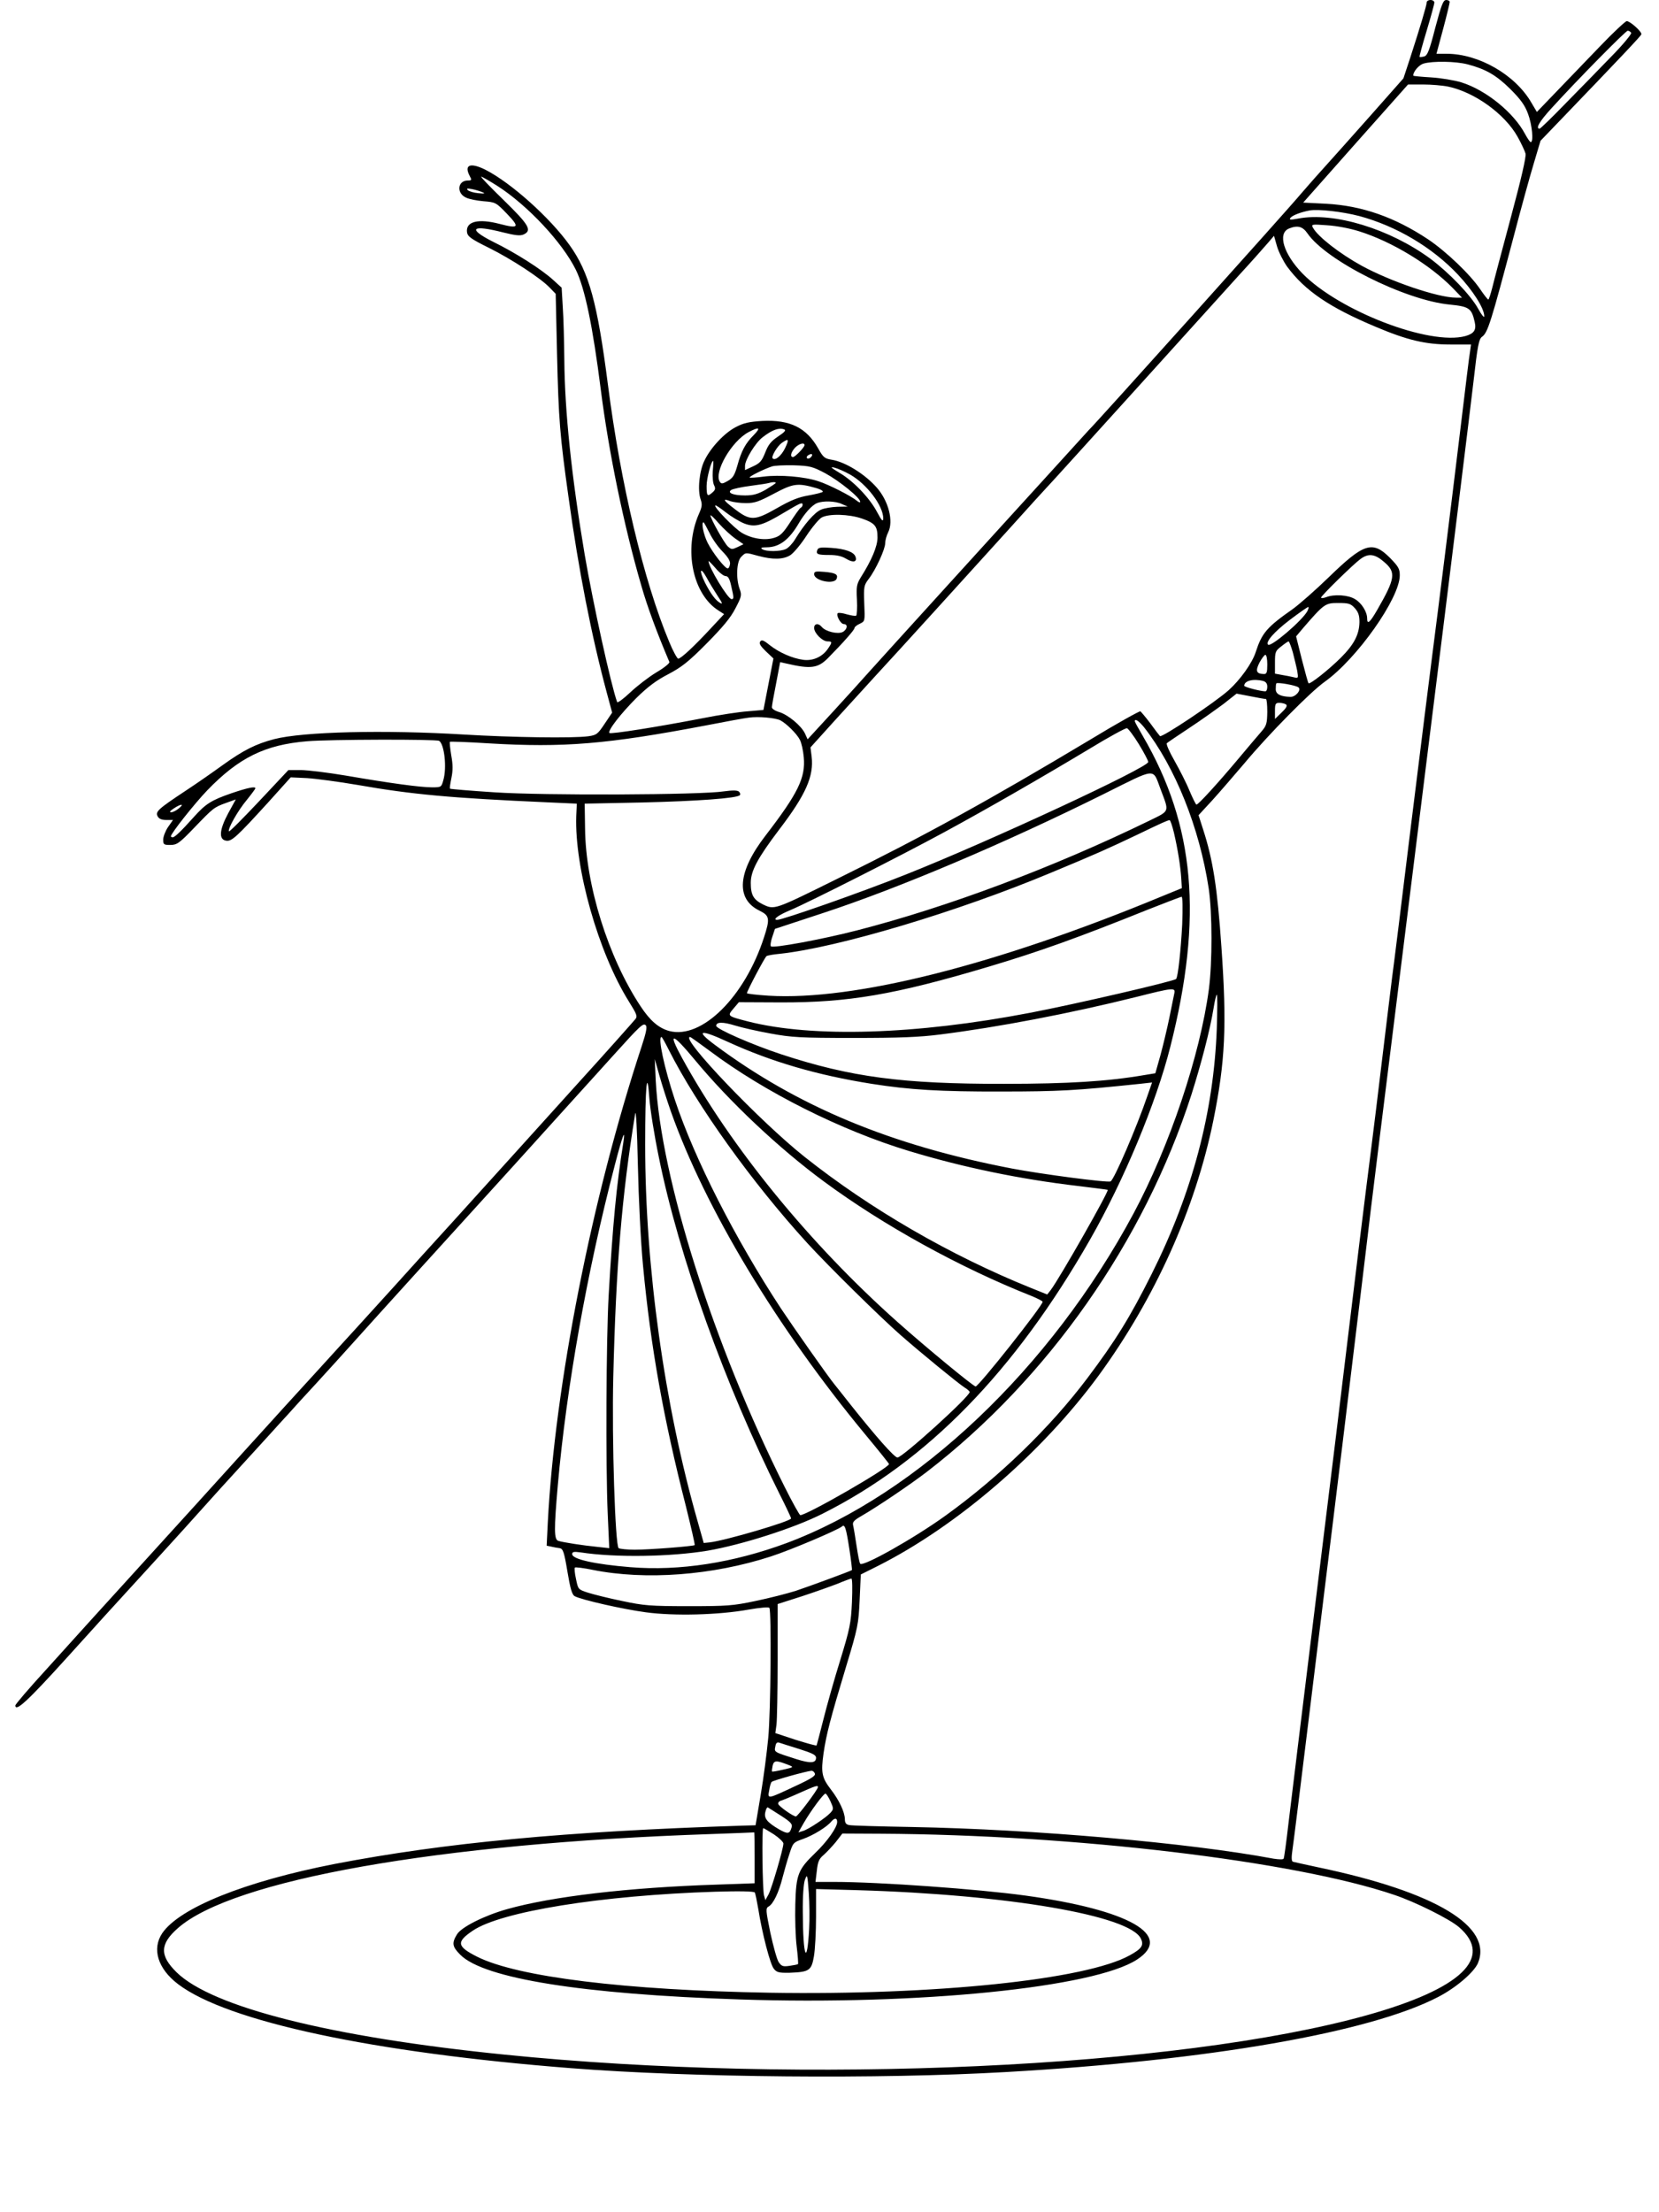 <?xml version="1.0" standalone="no"?>
<!DOCTYPE svg PUBLIC "-//W3C//DTD SVG 20010904//EN"
 "http://www.w3.org/TR/2001/REC-SVG-20010904/DTD/svg10.dtd">
<svg version="1.0" xmlns="http://www.w3.org/2000/svg"
 width="864pt" height="1152pt" viewBox="0 0 864 1152"
 preserveAspectRatio="xMidYMid meet">

<g transform="translate(0,1152) scale(0.1,-0.1)"
fill="#000000" stroke="none">
<path d="M7430 11507 c0 -15 -33 -125 -86 -289 l-35 -106 -176 -199 c-97 -109
-209 -235 -250 -280 -40 -44 -90 -102 -111 -126 -54 -66 -1076 -1204 -1102
-1227 -3 -3 -93 -102 -200 -220 -108 -118 -353 -388 -545 -599 -193 -212 -372
-410 -399 -440 -27 -31 -110 -122 -184 -203 l-136 -148 -14 31 c-20 41 -88 97
-134 111 -21 6 -38 17 -38 25 0 8 10 64 22 124 l21 111 31 -7 c129 -30 166
-25 219 29 78 79 137 146 137 155 0 6 12 16 28 23 27 13 27 13 23 106 -3 87
-2 94 23 127 37 48 86 155 86 186 0 14 7 41 16 58 28 57 2 161 -59 231 -62 71
-165 135 -236 146 -36 6 -44 12 -70 59 -61 108 -147 150 -290 143 -67 -4 -97
-10 -137 -31 -60 -30 -133 -108 -165 -175 -27 -54 -37 -155 -20 -203 9 -26 7
-39 -9 -75 -81 -185 -33 -419 103 -504 l28 -18 -70 -75 c-86 -93 -155 -157
-169 -157 -5 0 -27 39 -47 88 -132 315 -253 823 -319 1339 -55 427 -98 585
-200 727 -102 143 -305 324 -436 391 -79 40 -114 28 -85 -29 13 -24 12 -26 -9
-26 -53 0 -60 -66 -9 -89 16 -8 57 -16 92 -19 62 -5 64 -6 122 -66 67 -70 61
-78 -39 -52 -111 29 -176 13 -170 -42 3 -23 18 -35 113 -82 121 -60 273 -160
319 -209 l30 -31 7 -312 c8 -343 15 -428 60 -748 52 -378 120 -723 198 -1013
l29 -108 -39 -58 c-36 -54 -42 -59 -85 -65 -80 -11 -399 -6 -649 9 -413 25
-836 15 -987 -24 -96 -25 -161 -58 -268 -135 -47 -34 -134 -95 -195 -135 -142
-94 -157 -108 -144 -132 7 -13 21 -19 45 -19 l35 0 -26 -37 c-14 -21 -25 -50
-25 -65 0 -26 3 -28 37 -28 34 0 46 8 123 88 101 105 104 108 168 131 l50 18
-40 -73 c-46 -86 -50 -137 -9 -142 28 -4 56 22 219 201 l116 129 85 -4 c47 -3
167 -19 266 -36 279 -49 485 -68 984 -90 l155 -7 -3 -65 c-9 -271 115 -710
274 -965 41 -66 46 -77 34 -92 -15 -18 -157 -178 -289 -323 -42 -47 -168 -186
-280 -310 -112 -124 -282 -312 -379 -419 -97 -106 -228 -251 -291 -321 -63
-70 -162 -178 -219 -241 -57 -63 -123 -134 -145 -159 -23 -25 -88 -97 -146
-160 -58 -63 -121 -133 -141 -155 -20 -22 -200 -220 -399 -440 -581 -639 -619
-681 -783 -863 -87 -95 -157 -177 -157 -183 0 -36 65 24 266 246 124 138 290
320 368 405 78 85 189 207 246 270 57 63 142 158 189 210 78 86 117 128 260
285 25 28 66 73 91 100 25 28 90 100 146 160 56 61 143 157 195 215 52 58 209
232 349 386 140 154 359 395 485 534 127 140 275 304 330 365 55 61 141 155
190 210 140 155 155 169 168 156 8 -8 3 -36 -21 -109 -259 -785 -452 -1764
-489 -2479 l-6 -122 24 -5 c13 -3 33 -7 44 -8 17 -3 23 -19 40 -121 15 -90 24
-121 38 -129 35 -19 251 -68 371 -84 147 -20 379 -14 534 14 62 11 106 14 109
9 11 -19 7 -544 -6 -677 -7 -74 -24 -207 -39 -295 l-27 -160 -70 -2 c-924 -30
-1546 -89 -2120 -199 -467 -91 -809 -228 -900 -361 -55 -82 -23 -185 82 -265
256 -195 1014 -357 2048 -438 624 -49 1608 -58 2265 -20 1055 60 1895 206
2250 391 93 48 186 128 207 176 79 190 -218 370 -827 498 -69 15 -130 28 -136
30 -8 2 -9 21 -3 62 5 32 38 299 74 593 36 294 79 643 95 775 17 132 57 465
91 740 33 275 78 646 100 825 22 179 43 359 48 400 11 90 15 128 291 2340 121
965 230 1853 244 1974 21 187 28 220 44 232 30 21 46 71 167 529 36 138 82
305 102 371 l36 121 100 104 c326 339 422 441 425 450 5 12 -58 69 -76 69 -7
0 -70 -59 -140 -132 -70 -73 -172 -179 -228 -237 l-100 -104 -29 49 c-84 145
-274 254 -441 254 l-53 0 35 130 c19 71 34 134 34 140 0 5 -8 10 -18 10 -16 0
-25 -24 -57 -144 -31 -121 -41 -145 -58 -150 -12 -3 -22 -4 -24 -2 -2 1 15 63
37 136 22 73 40 139 40 147 0 7 -9 13 -20 13 -11 0 -20 -6 -20 -13z m1065
-158 c4 -5 -42 -61 -102 -122 -60 -62 -167 -172 -238 -244 -71 -73 -132 -133
-137 -133 -22 0 -1 37 60 104 142 156 388 405 399 406 6 0 15 -5 18 -11z
m-852 -164 c95 -25 149 -56 223 -129 54 -54 76 -85 92 -129 21 -56 30 -147 14
-147 -4 0 -17 19 -30 43 -59 111 -203 228 -331 268 -36 11 -108 23 -158 26
-51 3 -93 7 -93 9 0 22 30 56 54 63 49 14 167 12 229 -4z m-101 -116 c138 -29
296 -143 362 -262 19 -34 37 -73 41 -87 4 -16 -23 -133 -76 -330 -45 -168 -89
-333 -97 -367 -9 -35 -18 -63 -21 -63 -3 0 -22 24 -41 52 -52 78 -179 199
-273 262 -175 116 -345 175 -531 185 l-119 6 273 308 273 307 78 0 c43 0 102
-5 131 -11z m-4952 -517 c158 -101 339 -295 409 -437 47 -96 88 -293 130 -625
41 -323 120 -708 211 -1020 31 -109 81 -244 146 -397 3 -6 -26 -30 -67 -54
-40 -24 -101 -71 -137 -105 -35 -33 -66 -56 -68 -50 -33 92 -126 517 -169 768
-68 404 -104 746 -106 1013 -1 94 -4 217 -8 274 l-6 103 -45 41 c-62 56 -194
140 -312 198 -137 69 -112 91 55 48 61 -15 86 -18 104 -10 45 21 29 49 -103
178 -70 68 -123 123 -118 123 5 0 43 -22 84 -48z m-75 -34 c14 -6 7 -7 -24 -4
-24 2 -49 10 -55 16 -8 9 -3 10 24 5 19 -4 44 -12 55 -17z m4564 -123 c193
-52 380 -163 513 -304 80 -85 138 -177 138 -218 0 -10 -14 7 -31 38 -38 70
-151 188 -250 262 -211 155 -501 244 -687 209 -43 -8 -50 -7 -41 4 11 13 52
29 99 38 46 8 171 -6 259 -29z m1 -80 c171 -54 366 -173 485 -294 l49 -51 -31
0 c-94 0 -341 84 -493 167 -114 63 -227 151 -252 197 -10 18 -7 19 73 13 49
-3 119 -16 169 -32z m-271 -10 c97 -142 507 -348 740 -371 102 -10 115 -19
131 -90 10 -42 -3 -61 -48 -74 -186 -51 -657 130 -849 326 -98 101 -131 209
-70 234 45 18 71 11 96 -25z m-106 -173 c93 -126 221 -213 462 -314 163 -69
259 -92 388 -92 l108 0 -5 -36 c-4 -19 -26 -204 -51 -410 -49 -406 -114 -926
-145 -1165 -11 -82 -60 -478 -110 -880 -49 -401 -94 -764 -100 -805 -5 -41
-28 -226 -50 -410 -22 -184 -49 -405 -60 -490 -11 -85 -38 -301 -60 -480 -70
-579 -120 -984 -125 -1030 -3 -25 -55 -445 -115 -935 -60 -490 -119 -968 -130
-1063 -11 -95 -22 -177 -25 -181 -2 -5 -26 -4 -52 0 -442 83 -1248 153 -1883
165 -168 3 -315 7 -327 10 -17 3 -23 11 -23 32 -1 36 -29 97 -74 155 -46 60
-51 87 -37 187 15 101 35 178 117 450 62 205 65 221 71 348 l6 133 90 45 c412
208 852 587 1148 990 294 402 504 869 598 1329 62 307 71 493 42 905 -21 306
-44 453 -95 610 l-24 75 72 78 c39 43 113 129 165 190 130 156 345 373 419
426 168 119 392 436 392 555 0 34 -7 46 -53 93 -90 89 -135 74 -319 -105 -66
-64 -150 -138 -186 -164 -134 -94 -160 -124 -192 -223 -18 -57 -80 -144 -141
-199 -70 -63 -350 -250 -358 -239 -4 4 -27 34 -50 66 -24 32 -48 60 -52 63 -4
2 -122 -63 -260 -147 -526 -315 -863 -501 -1314 -723 -335 -166 -331 -164
-391 -136 -50 25 -64 49 -64 113 0 62 36 129 148 277 139 182 181 278 169 380
l-6 48 121 134 c67 73 164 180 217 238 125 135 453 497 696 765 104 116 192
212 195 215 5 4 242 266 490 540 301 333 400 442 510 564 69 75 138 153 155
173 l30 35 16 -56 c9 -30 33 -77 52 -104z m-2777 -877 c-44 -44 -65 -83 -86
-160 -14 -49 -23 -64 -49 -79 -28 -16 -34 -17 -42 -5 -33 49 61 212 150 259
55 29 65 24 27 -15z m158 29 c11 -4 3 -14 -32 -37 -37 -25 -51 -43 -67 -84
-17 -43 -27 -55 -62 -71 l-43 -20 0 22 c0 32 55 122 93 150 49 38 84 50 111
40z m4 -99 c-20 -40 -51 -65 -64 -52 -9 9 25 65 48 81 36 25 39 19 16 -29z
m102 17 c0 -11 -49 -62 -60 -62 -17 0 -11 25 10 48 20 21 50 30 50 14z m32
-64 c-6 -6 -15 -8 -19 -4 -4 4 -1 11 7 16 19 12 27 3 12 -12z m-510 -72 c-2
-29 1 -62 7 -73 8 -16 7 -24 -8 -37 -27 -24 -31 -20 -31 34 0 39 24 130 34
130 2 0 1 -24 -2 -54z m587 -11 c73 -40 181 -127 181 -148 0 -5 -8 -3 -17 5
-30 25 -145 84 -201 102 -72 24 -202 35 -286 24 -37 -5 -70 -7 -72 -5 -5 5 74
44 116 58 14 5 66 7 115 6 83 -3 96 -6 164 -42z m128 -6 c88 -50 173 -163 173
-229 -1 -19 -8 -12 -33 35 -39 73 -123 161 -197 204 -43 26 -48 31 -25 26 17
-4 53 -20 82 -36z m-387 -44 c0 -2 -24 -18 -52 -35 -41 -23 -65 -30 -108 -30
-62 0 -95 14 -71 29 8 5 53 15 100 21 47 6 91 13 96 15 16 5 35 6 35 0z m212
-27 c21 -6 35 -14 33 -19 -3 -4 -36 -12 -74 -19 -53 -9 -93 -25 -166 -67 -116
-66 -138 -66 -221 -2 -58 44 -64 56 -20 39 15 -5 52 -10 81 -10 46 0 68 8 147
50 100 53 122 56 220 28z m133 -83 l30 -13 -53 -1 c-29 -1 -68 -7 -86 -15 -34
-14 -88 -77 -135 -154 -13 -22 -35 -45 -48 -51 -30 -14 -103 -14 -123 -1 -11
7 -5 10 23 10 65 0 117 39 167 125 29 50 69 95 95 105 31 13 97 11 130 -5z
m-205 -4 c0 -6 -5 -13 -11 -16 -6 -4 -30 -38 -54 -75 -35 -54 -51 -71 -81 -80
-48 -16 -117 -6 -170 25 -39 23 -148 135 -139 143 2 3 27 -14 55 -36 28 -22
71 -48 96 -58 57 -22 95 -11 208 57 84 50 96 56 96 40z m-350 -176 l42 -29
-31 -15 c-28 -13 -32 -13 -50 3 -19 17 -91 146 -91 162 0 5 20 -14 44 -42 24
-27 63 -63 86 -79z m658 105 c69 -24 82 -40 82 -99 0 -46 -30 -117 -86 -206
-22 -36 -25 -48 -21 -118 2 -43 0 -80 -4 -83 -5 -3 -27 1 -49 7 -22 7 -43 9
-47 6 -10 -11 15 -57 32 -57 22 0 18 -28 -6 -41 -26 -13 -89 2 -109 26 -18 22
-40 18 -40 -5 0 -27 43 -70 70 -70 24 0 25 -4 4 -35 -29 -45 -80 -68 -131 -61
-57 8 -124 37 -175 77 -32 26 -42 29 -49 18 -7 -10 2 -24 30 -51 l39 -37 -26
-134 -26 -134 -81 -7 c-44 -3 -150 -19 -235 -36 -238 -46 -479 -84 -486 -77
-11 11 59 101 140 182 60 59 104 92 166 124 70 37 105 64 200 160 85 86 125
134 150 183 32 61 34 69 22 101 -20 55 -16 143 8 167 24 24 21 24 90 5 75 -20
129 -19 166 4 17 11 55 56 84 101 29 44 65 87 79 95 38 21 142 18 209 -5z
m-793 -75 c14 -30 45 -74 68 -97 29 -30 41 -50 39 -65 -2 -13 -7 -23 -12 -23
-15 0 -79 82 -105 134 -21 42 -34 106 -21 106 2 0 16 -25 31 -55z m3513 -151
c64 -54 59 -86 -36 -251 -38 -66 -52 -77 -52 -43 0 34 -29 80 -63 100 -35 22
-109 27 -151 10 -14 -5 -26 -6 -26 -2 0 9 165 171 204 200 42 32 76 28 124
-14z m-3429 -74 c13 0 21 -14 29 -51 14 -61 15 -69 2 -69 -19 0 -120 167 -120
198 0 3 16 -13 36 -36 19 -23 43 -42 53 -42z m-41 -104 c24 -36 27 -44 13 -36
-23 12 -50 48 -80 107 -31 63 -25 86 8 27 15 -28 42 -72 59 -98z m3317 -62
c19 -21 25 -38 25 -73 -1 -65 -28 -117 -96 -185 -64 -64 -162 -141 -169 -134
-3 2 -18 58 -35 124 l-30 120 37 44 c109 126 115 130 182 130 54 0 65 -3 86
-26z m-246 -16 c-27 -50 -191 -190 -205 -175 -14 14 31 66 112 128 49 37 93
68 97 68 4 1 2 -9 -4 -21z m-76 -215 c8 -32 19 -76 23 -97 6 -37 6 -39 -17
-33 -13 3 -41 9 -61 12 l-38 7 0 58 c0 54 2 61 33 84 17 14 35 26 38 26 3 0
13 -26 22 -57z m-133 -63 c0 -41 -3 -50 -17 -50 -40 1 -46 15 -24 59 12 22 26
41 31 41 6 0 10 -22 10 -50z m-22 -86 c15 -4 22 -14 22 -30 0 -13 -4 -24 -10
-24 -24 0 -110 22 -110 29 0 26 47 38 98 25z m185 -34 c15 -14 -16 -50 -43
-49 -52 2 -75 14 -76 39 0 14 1 28 3 31 3 8 105 -10 116 -21z m-170 -60 c4 0
7 -30 7 -67 -1 -61 -4 -72 -31 -103 -17 -19 -74 -87 -127 -150 -100 -119 -201
-230 -211 -230 -3 0 -19 32 -36 72 -16 40 -52 110 -78 156 -27 47 -45 88 -40
92 4 4 58 40 118 80 61 40 140 97 178 125 l67 53 73 -14 c39 -8 75 -14 80 -14z
m104 -28 c9 -6 3 -18 -22 -42 l-35 -34 0 42 c0 37 3 42 23 42 12 0 28 -4 34
-8z m-2633 -83 c32 -17 86 -70 102 -102 8 -15 17 -56 20 -90 10 -107 -30 -188
-199 -408 -146 -189 -157 -330 -32 -391 53 -26 56 -41 24 -139 -100 -310 -324
-532 -493 -488 -55 15 -100 53 -150 129 -168 254 -286 630 -289 925 l-2 130
295 6 c293 7 497 22 513 38 4 4 2 13 -5 19 -9 7 -33 7 -78 1 -122 -19 -941
-22 -1194 -5 -125 8 -230 17 -232 19 -3 2 1 27 7 56 8 39 8 69 -1 118 -6 36
-9 67 -7 70 3 2 94 -1 203 -8 391 -23 613 -5 1134 94 102 20 201 38 220 40 49
7 138 -1 164 -14z m1894 -36 c163 -208 289 -524 337 -840 19 -129 19 -383 1
-523 -46 -346 -205 -819 -393 -1170 -432 -805 -1122 -1460 -1808 -1716 -276
-102 -556 -146 -812 -125 -183 15 -303 41 -303 68 0 12 8 14 44 9 182 -28 469
-23 662 9 178 31 449 117 597 192 546 274 1001 740 1394 1428 177 310 344 711
418 1004 171 675 128 1153 -143 1618 -23 39 -42 74 -42 77 0 16 21 2 48 -31z
m-27 -88 c27 -44 49 -86 49 -93 0 -29 -833 -416 -1265 -587 -225 -90 -638
-235 -667 -235 -28 0 6 25 69 51 97 41 579 285 798 404 229 124 525 295 758
435 100 61 188 109 196 108 7 -2 35 -39 62 -83z m-3644 17 c27 -17 41 -139 22
-204 -10 -37 -11 -38 -59 -38 -60 0 -216 21 -448 61 -95 16 -201 29 -236 29
l-64 0 -154 -164 c-84 -89 -154 -160 -156 -155 -6 14 47 108 93 163 25 31 45
58 45 61 0 11 -40 3 -125 -26 -104 -36 -133 -54 -195 -123 -67 -75 -100 -106
-110 -106 -6 0 -10 2 -10 5 0 15 123 170 189 239 165 171 302 238 521 256 119
10 672 11 687 2z m3757 -251 c46 -123 51 -111 -61 -166 -499 -243 -1049 -449
-1520 -570 -182 -47 -438 -94 -448 -83 -4 4 -1 26 7 49 l14 42 249 82 c399
131 948 364 1465 621 277 138 252 136 294 25z m-5113 -101 c-13 -11 -31 -20
-40 -20 -10 0 -6 7 14 20 39 26 57 25 26 0z m5183 -127 c20 -86 34 -174 38
-238 l3 -50 -105 -43 c-864 -358 -1603 -544 -2047 -517 -62 4 -113 10 -113 13
0 11 93 187 102 193 6 4 36 9 68 12 301 32 928 219 1415 423 229 95 298 126
445 196 137 66 160 76 171 77 4 1 14 -29 23 -66z m43 -475 c-7 -135 -22 -277
-32 -286 -12 -12 -520 -130 -760 -176 -593 -114 -1133 -131 -1470 -45 -108 28
-108 28 -75 67 l28 33 218 -1 c352 -1 593 40 1083 186 265 79 468 152 826 296
94 37 174 68 179 68 5 0 6 -59 3 -142z m-41 -360 c-3 -13 -14 -70 -26 -128
-12 -58 -33 -146 -47 -197 l-26 -92 -61 -10 c-188 -32 -390 -45 -726 -45 -530
-1 -800 35 -1162 154 -154 51 -338 132 -338 148 0 21 35 21 97 2 35 -11 119
-30 186 -42 109 -20 154 -23 432 -23 239 0 343 4 452 18 301 38 674 109 1023
196 190 48 202 49 196 19z m221 -185 c-16 -435 -128 -856 -340 -1279 -113
-226 -189 -348 -335 -542 -193 -256 -457 -512 -737 -714 -165 -119 -430 -268
-445 -251 -4 4 -12 46 -19 93 -7 47 -15 95 -18 107 -4 17 4 26 44 49 83 48
255 164 342 231 630 486 1129 1197 1376 1963 50 158 96 333 115 448 6 39 14
72 17 72 4 0 3 -80 0 -177z m-2545 -69 c228 -104 465 -173 748 -218 196 -31
358 -41 675 -40 301 0 387 5 722 40 l63 7 -24 -69 c-56 -164 -173 -436 -192
-446 -14 -8 -362 38 -514 67 -630 121 -1116 323 -1547 644 -104 77 -78 83 69
15z m-308 -43 c146 -289 435 -692 722 -1006 109 -119 378 -384 484 -477 112
-98 298 -250 333 -273 15 -9 27 -20 27 -24 0 -24 -350 -341 -376 -341 -16 0
-112 109 -244 275 -39 50 -77 97 -84 106 -31 37 -217 302 -278 394 -239 364
-450 778 -553 1087 -56 169 -90 328 -70 328 3 0 20 -31 39 -69z m213 -4 c287
-215 684 -414 1038 -521 280 -85 580 -147 880 -182 83 -10 152 -19 154 -20 8
-6 -250 -460 -297 -522 l-18 -23 -87 35 c-418 169 -833 409 -1177 682 -232
184 -652 624 -596 624 3 0 49 -33 103 -73z m-76 -49 c180 -217 438 -460 672
-632 308 -227 706 -447 1080 -595 31 -13 57 -26 57 -30 0 -21 -333 -441 -349
-441 -12 1 -252 198 -407 336 -456 406 -866 908 -1122 1375 -76 139 -53 134
69 -13z m-127 -266 c179 -506 554 -1128 1010 -1679 69 -83 126 -154 126 -157
0 -20 -427 -266 -462 -266 -4 0 -41 66 -82 148 -369 737 -645 1606 -671 2117
l-5 110 24 -85 c13 -47 40 -131 60 -188z m-63 -237 c105 -519 345 -1187 630
-1757 33 -65 59 -121 59 -125 0 -15 -344 -116 -425 -125 l-30 -3 -31 110
c-174 608 -274 1328 -274 1965 0 305 10 409 22 240 4 -57 26 -194 49 -305z
m-82 -567 c40 -424 106 -793 223 -1251 27 -109 48 -200 46 -203 -7 -6 -234
-24 -313 -24 -38 0 -76 4 -83 8 -18 12 -36 562 -28 892 14 572 44 942 114
1370 4 27 10 -77 14 -265 4 -180 15 -401 27 -527z m-103 640 c-35 -216 -55
-425 -76 -793 -13 -226 -16 -887 -5 -1139 l8 -178 -64 7 c-72 7 -175 23 -201
31 -23 7 -23 58 -3 289 45 510 152 1111 297 1668 40 154 57 200 44 115z m1178
-2118 c9 -57 14 -105 13 -106 -8 -6 -226 -86 -292 -108 -44 -14 -138 -38 -210
-53 -119 -25 -148 -27 -350 -27 -199 0 -232 3 -345 27 -69 14 -148 34 -177 43
-52 17 -52 17 -63 71 -7 30 -9 57 -6 60 3 3 45 -2 93 -12 275 -55 623 -29 928
70 105 34 349 138 370 156 15 14 22 -9 39 -121z m13 -272 c-5 -112 -11 -139
-61 -303 -31 -99 -70 -238 -88 -310 -18 -71 -34 -132 -35 -134 -2 -3 -51 11
-109 29 l-106 35 6 44 c3 24 6 175 6 336 l0 292 128 41 c70 23 154 53 187 66
33 14 64 25 69 26 5 0 6 -53 3 -122z m-274 -766 c67 -21 87 -31 87 -45 0 -29
-29 -31 -104 -7 -117 37 -114 36 -108 65 3 19 9 24 21 20 9 -3 55 -18 104 -33z
m-56 -83 c28 -11 27 -12 -27 -24 -30 -7 -57 -12 -59 -10 -2 2 0 16 3 31 7 28
19 28 83 3z m137 -45 c4 -11 -18 -26 -98 -63 -151 -71 -149 -71 -140 -24 3 21
9 41 13 44 9 8 174 54 207 58 7 0 15 -6 18 -15z m16 -70 c0 -12 -106 -154
-115 -153 -14 0 -88 52 -92 65 -2 6 4 14 14 17 10 3 54 21 98 41 81 36 95 41
95 30z m65 -74 c17 -38 17 -41 0 -60 -24 -26 -115 -87 -144 -95 l-23 -7 28 49
c37 64 103 153 113 153 4 0 16 -18 26 -40z m-258 -75 c50 -32 61 -44 56 -60
-10 -36 -20 -37 -66 -11 -63 37 -79 58 -71 90 3 15 9 26 13 24 3 -2 34 -21 68
-43z m293 -33 c0 -28 -52 -102 -115 -162 -89 -86 -99 -112 -103 -266 -2 -72 1
-171 7 -219 6 -49 9 -90 7 -93 -3 -2 -22 -6 -44 -9 -35 -5 -42 -2 -57 20 -9
14 -28 83 -43 152 -24 118 -25 128 -9 137 24 13 53 73 72 149 9 35 25 91 36
124 19 59 20 61 72 79 53 19 123 62 146 90 18 21 31 20 31 -2z m-330 -64 c27
-18 50 -40 50 -48 0 -26 -60 -231 -77 -264 l-17 -31 -7 25 c-8 28 -12 350 -4
350 3 0 28 -15 55 -32z m-100 -121 l0 -134 -197 -7 c-463 -15 -859 -62 -1093
-128 -117 -33 -237 -93 -260 -131 -28 -46 -25 -64 18 -107 124 -123 635 -205
1455 -232 928 -31 1847 62 2069 208 192 125 -39 258 -582 333 -248 34 -761 71
-996 71 l-97 0 7 58 c5 46 11 62 35 82 16 14 45 45 64 68 l34 44 199 -1 c1006
-5 2155 -142 2674 -318 111 -37 289 -126 338 -168 183 -158 14 -321 -479 -459
-984 -275 -2927 -364 -4494 -205 -903 91 -1521 247 -1706 429 -88 87 -87 146
7 229 285 252 1359 442 2769 490 127 4 231 9 233 9 1 1 2 -58 2 -131z m284
-372 c-11 -200 -32 -147 -33 86 -1 86 4 149 11 170 12 32 13 29 20 -66 4 -55
5 -140 2 -190z m-265 105 c20 -127 62 -289 81 -312 15 -19 26 -22 82 -21 103
4 114 11 127 86 6 35 11 128 11 207 l0 143 218 -6 c780 -23 1419 -132 1474
-253 16 -34 4 -52 -58 -86 -227 -127 -1018 -209 -1874 -195 -754 13 -1313 82
-1524 187 -107 54 -111 77 -24 136 147 100 670 184 1262 203 130 4 203 2 207
-4 3 -5 11 -44 18 -85z"/>
<path d="M4257 8657 c-9 -23 1 -27 62 -27 39 0 66 -6 90 -21 35 -21 57 -15 46
13 -9 24 -54 40 -126 45 -53 4 -67 2 -72 -10z"/>
<path d="M4240 8530 c0 -34 104 -56 117 -24 9 23 -6 31 -64 36 -45 4 -53 2
-53 -12z"/>
</g>
</svg>
